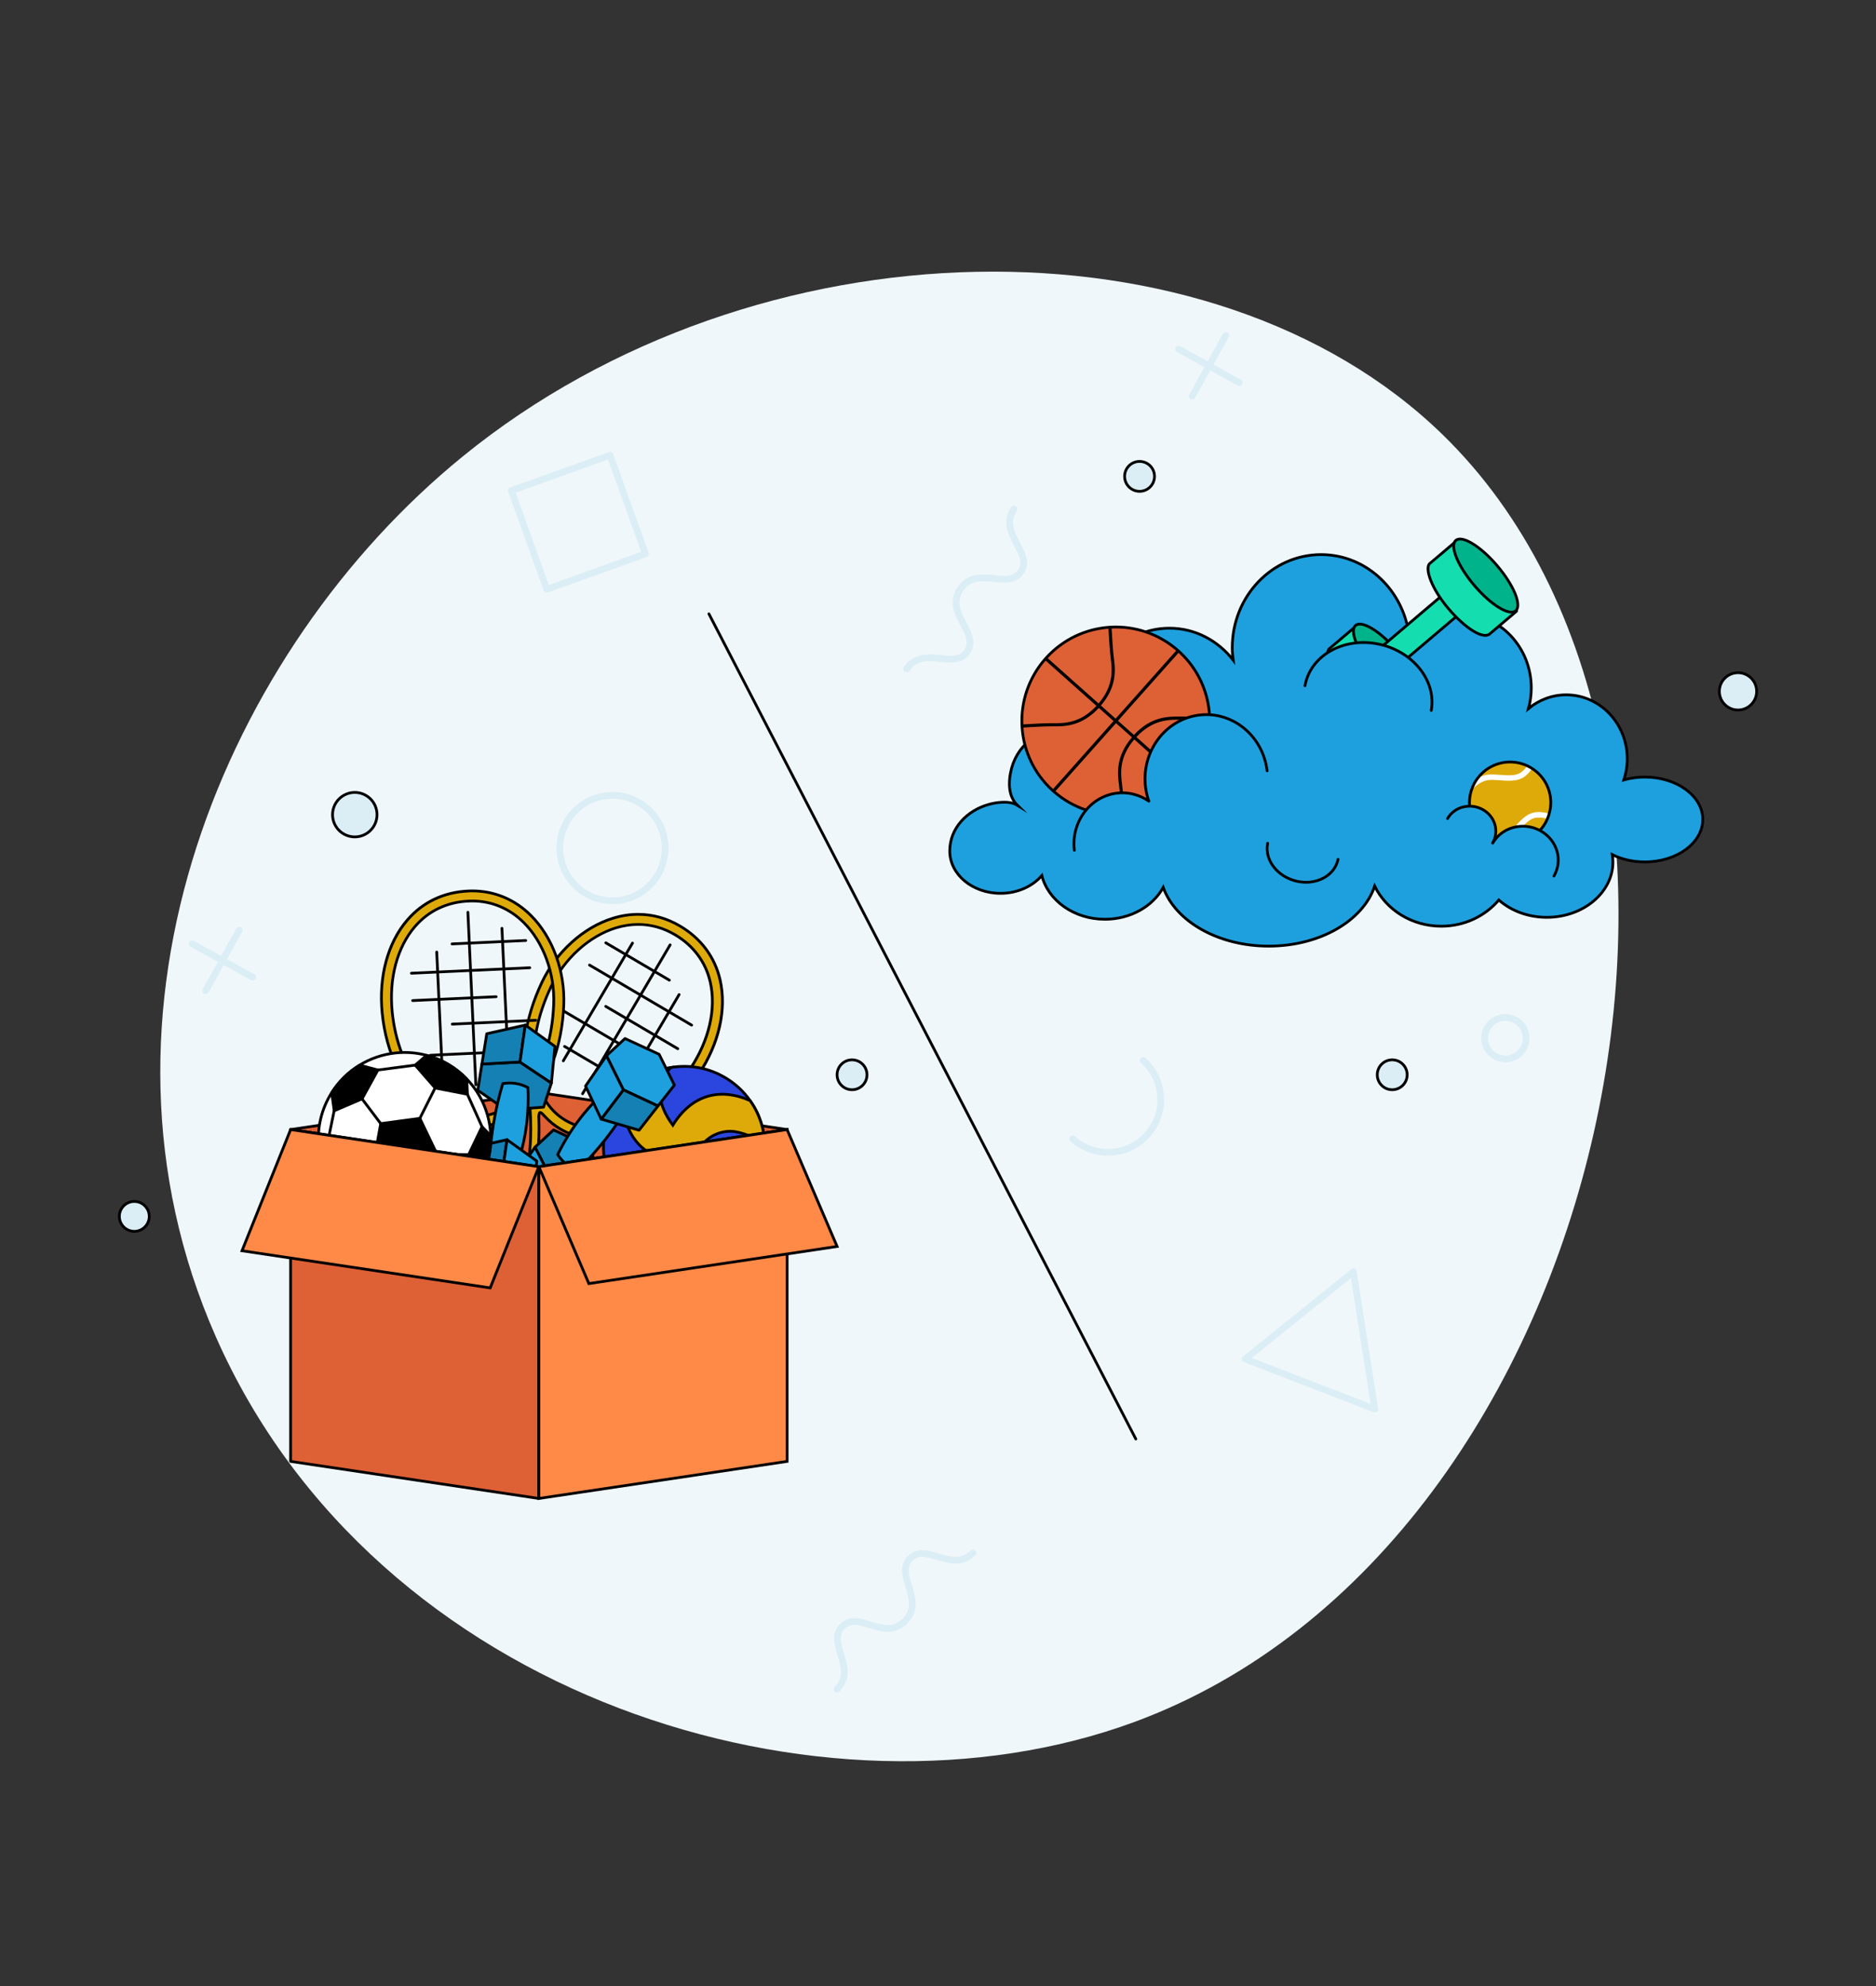 <?xml version="1.0" encoding="utf-8"?>
<!-- Generator: Adobe Illustrator 26.2.1, SVG Export Plug-In . SVG Version: 6.00 Build 0)  -->
<svg version="1.1" id="Layer_1" xmlns="http://www.w3.org/2000/svg" xmlns:xlink="http://www.w3.org/1999/xlink" x="0px" y="0px"
	 viewBox="0 0 340 360" style="enable-background:new 0 0 340 360;" xml:space="preserve">
<rect x="0" y="0" width="340" height="360" fill="#333333" stroke="none"/>
<style type="text/css">
	.st0{fill:#F0F7FA;}
	.st1{fill:none;stroke:#DBEEF6;stroke-width:1.232;stroke-linecap:round;stroke-linejoin:round;stroke-miterlimit:10;}
	.st2{fill:#FFFFFF;stroke:#000000;stroke-width:0.5;stroke-linecap:round;stroke-miterlimit:10;}
	.st3{fill:#DE6035;stroke:#000000;stroke-width:0.5;stroke-linecap:round;stroke-linejoin:round;stroke-miterlimit:10;}
	.st4{fill:#DEAA09;}
	.st5{fill:none;stroke:#000000;stroke-width:0.5;stroke-linecap:round;stroke-miterlimit:10;}
	.st6{fill:#2A46DE;stroke:#000000;stroke-width:0.5;stroke-miterlimit:10;}
	.st7{fill:#DEAA09;stroke:#000000;stroke-width:0.5;stroke-miterlimit:10;}
	.st8{fill:#1580B3;stroke:#000000;stroke-width:0.5;stroke-linecap:round;stroke-linejoin:round;stroke-miterlimit:10;}
	.st9{fill:#1EA0DE;stroke:#000000;stroke-width:0.5;stroke-linecap:round;stroke-linejoin:round;stroke-miterlimit:10;}
	.st10{fill:#FFFFFF;stroke:#000000;stroke-width:0.5;stroke-linecap:round;stroke-linejoin:round;stroke-miterlimit:10;}
	.st11{stroke:#000000;stroke-width:0.5;stroke-linecap:round;stroke-linejoin:round;stroke-miterlimit:10;}
	.st12{fill:none;stroke:#000000;stroke-width:0.5;stroke-linecap:round;stroke-linejoin:round;stroke-miterlimit:10;}
	.st13{fill:#FF8947;stroke:#000000;stroke-width:0.5;stroke-miterlimit:10;}
	
		.st14{display:none;fill:#FFFFFF;stroke:#000000;stroke-width:0.5;stroke-linecap:round;stroke-linejoin:round;stroke-miterlimit:10;}
	.st15{fill:#DBEEF6;stroke:#000000;stroke-width:0.5;stroke-linecap:round;stroke-linejoin:round;}
	.st16{fill:#1EA0DE;stroke:#000000;stroke-width:0.5;stroke-miterlimit:10;}
	.st17{fill:#14DEB0;stroke:#000000;stroke-width:0.5;stroke-linecap:round;stroke-linejoin:round;stroke-miterlimit:10;}
	.st18{fill:#00B38A;stroke:#000000;stroke-width:0.5;stroke-linecap:round;stroke-linejoin:round;stroke-miterlimit:10;}
	.st19{fill:#FFFFFF;}
	.st20{fill:none;stroke:#000000;stroke-width:0.5;stroke-miterlimit:10;}
	.st21{display:none;fill:#1EA0DE;}
	.st22{fill:#1EA0DE;}
</style>
<g>
	<path class="st0" d="M39.11,242.29C13.09,183.28,40.93,117.7,83.85,82.75c53.25-43.37,135.8-44.57,177.54-4.03
		c60.47,58.74,31.31,201.26-55.76,233.4C149.43,332.86,68.08,307.99,39.11,242.29z"/>
	<g>
		<path class="st1" d="M276.5,189c0.44-2.03-0.84-4.04-2.87-4.48c-2.03-0.45-4.03,0.84-4.48,2.86c-0.44,2.03,0.84,4.04,2.87,4.48
			C274.04,192.31,276.05,191.02,276.5,189z"/>
		<g>
			<line class="st1" x1="224.59" y1="69.36" x2="213.61" y2="63.28"/>
			<line class="st1" x1="222.14" y1="60.83" x2="216.06" y2="71.81"/>
		</g>
		<g>
			<line class="st1" x1="45.8" y1="177.14" x2="34.82" y2="171.07"/>
			<line class="st1" x1="43.35" y1="168.61" x2="37.27" y2="179.59"/>
		</g>
		<polygon class="st1" points="247.22,242.98 249.16,255.42 237.42,250.88 225.67,246.34 235.48,238.44 245.28,230.54 		"/>
		<path class="st1" d="M114.23,162.72c4.96-1.79,7.54-7.26,5.76-12.22s-7.26-7.54-12.22-5.76c-4.96,1.79-7.54,7.26-5.75,12.22
			S109.27,164.5,114.23,162.72z"/>
		<path class="st1" d="M194.43,206.43c3.92,3.53,9.96,3.2,13.49-0.72c3.53-3.92,3.2-9.96-0.72-13.49"/>
		<rect x="95.37" y="85.12" transform="matrix(0.941 -0.338 0.338 0.941 -25.834 41.075)" class="st1" width="19" height="19"/>
		<path class="st1" d="M151.7,306.19c3.74-3.75-1.98-8.44,0.95-11.37c2.93-2.94,7.63,2.76,11.37-0.98
			c3.74-3.75-1.98-8.43,0.95-11.37c2.93-2.93,7.63,2.76,11.37-0.98"/>
		<path class="st1" d="M183.77,92.28c-2.95,4.39,3.56,7.9,1.25,11.34c-2.31,3.44-8.02-1.25-10.97,3.15
			c-2.95,4.39,3.56,7.9,1.25,11.34c-2.31,3.44-8.02-1.25-10.97,3.15"/>
	</g>
</g>
<line class="st2" x1="128.48" y1="111.27" x2="205.85" y2="260.84"/>
<g>
	<g>
		<g>
			<polygon class="st3" points="142.65,204.75 97.66,211.48 52.67,204.75 97.66,198.03 			"/>
			<g>
				<g>
					<g>
						<path d="M87.35,233.04c-0.15,0-0.3-0.03-0.44-0.08c-0.89-0.34-1.73-0.84-2.59-1.55c-0.41-0.34-0.57-0.91-0.38-1.39
							c0.23-0.59,0.67-1.09,1.29-1.47c0.35-0.21,0.61-0.47,0.79-0.77L94.87,213c0.05-0.08,0.13-0.12,0.21-0.12
							c0.04,0,0.09,0.01,0.13,0.03l2.56,1.51c0.12,0.07,0.16,0.22,0.09,0.34l-8.6,14.94c-0.17,0.3-0.28,0.65-0.31,1.05
							c-0.07,0.74-0.28,1.35-0.64,1.82C88.09,232.86,87.73,233.04,87.35,233.04z"/>
						<path d="M95.08,213.13l2.56,1.51l-8.6,14.94c-0.2,0.35-0.31,0.75-0.34,1.15c-0.06,0.66-0.24,1.24-0.59,1.69
							c-0.18,0.24-0.46,0.37-0.76,0.37c-0.12,0-0.24-0.02-0.35-0.06c-0.95-0.36-1.77-0.89-2.52-1.51c-0.33-0.26-0.46-0.72-0.3-1.11
							c0.22-0.56,0.62-1,1.19-1.35c0.35-0.22,0.66-0.5,0.87-0.85L95.08,213.13 M95.08,212.63c-0.17,0-0.34,0.09-0.43,0.24
							l-8.84,14.78c-0.16,0.26-0.4,0.49-0.71,0.68c-0.67,0.42-1.14,0.95-1.39,1.6c-0.23,0.58-0.05,1.27,0.45,1.68
							c0.87,0.72,1.74,1.24,2.65,1.59c0.17,0.06,0.35,0.1,0.53,0.1c0.46,0,0.89-0.21,1.16-0.57c0.38-0.51,0.61-1.16,0.68-1.95
							c0.03-0.36,0.13-0.68,0.28-0.95l8.6-14.93c0.14-0.24,0.06-0.54-0.18-0.68l-2.56-1.51C95.25,212.65,95.17,212.63,95.08,212.63
							L95.08,212.63z"/>
					</g>
					<g>
						<path class="st4" d="M97.61,214.94c-0.04,0-0.09-0.01-0.13-0.03l-2.56-1.51c-0.12-0.07-0.16-0.22-0.09-0.34
							c2.11-3.58,1.23-13.27,0.91-16.15c-1.6-5.28-0.69-12.19,2.5-18.9c2.62-5.51,7.54-9.94,12.84-11.57
							c1.52-0.47,3.07-0.7,4.58-0.7c2.65,0,5.19,0.71,7.57,2.1c3.8,2.24,6.32,5.61,7.27,9.75c1.23,5.33-0.18,11.56-3.85,17.09
							c-4,6.02-9.55,10.16-15.23,11.37c-2.61,1.13-11.46,5.15-13.59,8.77c-0.03,0.06-0.09,0.1-0.15,0.12
							C97.65,214.94,97.63,214.94,97.61,214.94z M97.9,201.66c-0.1,0-0.22,0.22-0.25,0.71c0.16,4.2-0.11,7.48-0.8,9.73
							c-0.06,0.31-0.03,0.59,0.08,0.73c0.05,0.06,0.1,0.08,0.18,0.08c0.15,0,0.34-0.1,0.54-0.27c0.06-0.07,0.15-0.16,0.23-0.24
							c0.01-0.01,0.02-0.02,0.02-0.02c1.7-1.7,4.46-3.54,8.21-5.46c0.25-0.18,0.34-0.34,0.33-0.41c-0.01-0.06-0.11-0.16-0.35-0.25
							c-1.58-0.23-3.11-0.77-4.5-1.59c-1.07-0.63-2.04-1.42-2.88-2.35c-0.02-0.01-0.05-0.03-0.07-0.06
							C98.28,201.82,98.02,201.66,97.9,201.66z M115.65,167.57c-1.33,0-2.69,0.21-4.04,0.62c-4.82,1.48-9.32,5.54-11.73,10.61
							c-4.98,10.46-3.91,20.45,2.61,24.29c1.7,1,3.61,1.51,5.69,1.51c5.97,0,12.46-4.18,16.94-10.91c3.4-5.12,4.71-10.83,3.59-15.67
							c-0.84-3.64-3.06-6.61-6.42-8.59C120.22,168.19,117.98,167.57,115.65,167.57z"/>
						<path d="M115.66,165.99c2.58,0,5.1,0.69,7.44,2.07c3.74,2.2,6.22,5.52,7.15,9.6c1.21,5.26-0.18,11.42-3.82,16.9
							c-4.08,6.14-9.66,10.11-15.08,11.26c-2.68,1.15-11.59,5.2-13.75,8.88l-2.56-1.51c2.14-3.63,1.28-13.23,0.94-16.3
							c-1.56-5.16-0.8-11.88,2.48-18.76c2.59-5.45,7.46-9.83,12.69-11.44C112.66,166.22,114.17,165.99,115.66,165.99 M108.19,204.84
							c5.89,0,12.51-4.05,17.15-11.02c3.44-5.17,4.76-10.96,3.63-15.86c-0.85-3.71-3.11-6.74-6.53-8.75
							c-2.13-1.25-4.42-1.88-6.78-1.88c-1.36,0-2.73,0.21-4.11,0.63c-4.89,1.5-9.44,5.61-11.88,10.74
							c-5.04,10.59-3.92,20.71,2.71,24.61C104.15,204.34,106.13,204.84,108.19,204.84 M97.11,213.15c0.2,0,0.45-0.11,0.71-0.34
							c0.08-0.08,0.16-0.17,0.24-0.25c0.01-0.01,0.02-0.02,0.02-0.03l0,0c2.01-2.01,5.29-3.95,8.14-5.41
							c0.65-0.48,0.6-0.87-0.06-1.11c-1.57-0.23-3.07-0.75-4.46-1.57c-1.1-0.65-2.07-1.45-2.89-2.38l0.01,0.03
							c-0.36-0.45-0.68-0.69-0.92-0.69c-0.28,0-0.46,0.31-0.5,0.94c0.12,3.25,0.02,7.03-0.79,9.67
							C96.47,212.74,96.71,213.15,97.11,213.15 M115.66,165.49c-1.54,0-3.11,0.24-4.66,0.72c-5.36,1.64-10.34,6.13-12.99,11.7
							c-3.21,6.75-4.13,13.7-2.52,19.08c0.32,2.92,1.18,12.45-0.88,15.95c-0.07,0.11-0.09,0.25-0.05,0.38s0.12,0.24,0.23,0.31
							l2.56,1.51c0.08,0.05,0.17,0.07,0.25,0.07c0.04,0,0.08-0.01,0.13-0.02c0.13-0.03,0.24-0.12,0.31-0.23
							c2.08-3.53,10.78-7.49,13.48-8.66c5.73-1.23,11.31-5.41,15.34-11.46c3.71-5.59,5.13-11.89,3.89-17.29
							c-0.97-4.21-3.53-7.64-7.39-9.91C120.94,166.21,118.35,165.49,115.66,165.49L115.66,165.49z M108.19,204.34
							c-2.03,0-3.9-0.49-5.56-1.47c-6.4-3.77-7.44-13.62-2.52-23.97c2.38-5,6.82-9.02,11.58-10.48c1.32-0.4,2.66-0.61,3.97-0.61
							c2.28,0,4.48,0.61,6.52,1.82c3.3,1.94,5.48,4.86,6.3,8.43c1.1,4.78-0.2,10.42-3.56,15.48
							C120.49,200.2,114.08,204.34,108.19,204.34L108.19,204.34z M97.9,202.36c0.02-0.21,0.05-0.34,0.07-0.41
							c0.08,0.05,0.24,0.18,0.46,0.46c0.03,0.04,0.06,0.07,0.1,0.09c0.85,0.94,1.83,1.74,2.92,2.37c1.41,0.83,2.95,1.37,4.59,1.62
							c0.04,0.02,0.07,0.03,0.1,0.04c-0.03,0.04-0.09,0.09-0.18,0.16c-3.73,1.92-6.49,3.75-8.2,5.46c-0.02,0.02-0.04,0.04-0.06,0.06
							c-0.08,0.08-0.16,0.17-0.25,0.25c-0.15,0.14-0.29,0.18-0.34,0.18l-0.01,0c0-0.01-0.07-0.17-0.01-0.51
							C97.79,209.87,98.06,206.58,97.9,202.36L97.9,202.36z M98.08,213.04L98.08,213.04L98.08,213.04L98.08,213.04z"/>
					</g>
				</g>
				<g>
					<line class="st5" x1="114.63" y1="170.95" x2="102.09" y2="192.29"/>
					<line class="st5" x1="121.45" y1="171.27" x2="105.58" y2="198.26"/>
					<line class="st5" x1="123.08" y1="180.28" x2="112.19" y2="198.79"/>
					<line class="st5" x1="125.35" y1="185.82" x2="106.84" y2="174.93"/>
					<line class="st5" x1="122.84" y1="190.1" x2="109.78" y2="182.42"/>
					<line class="st5" x1="115.37" y1="197.36" x2="102.32" y2="189.68"/>
					<line class="st5" x1="114.49" y1="190.52" x2="101.43" y2="182.84"/>
					<line class="st5" x1="121.31" y1="177.67" x2="109.79" y2="170.9"/>
				</g>
			</g>
			<g>
				<g>
					<g>
						<path d="M87.55,236.1c-0.32,0-0.65-0.02-0.98-0.06c-0.54-0.07-0.97-0.48-1.06-1c-0.09-0.58,0-1.22,0.29-1.91
							c0.15-0.37,0.22-0.73,0.21-1.08l-0.65-17.47l3.47-0.16l0.94,17.44c0.02,0.34,0.14,0.7,0.34,1.05
							c0.37,0.63,0.52,1.27,0.45,1.91c-0.05,0.51-0.46,0.95-0.98,1.05C88.85,236.03,88.19,236.1,87.55,236.1z"/>
						<path d="M88.59,214.69l0.92,17.19c0.03,0.41,0.17,0.8,0.38,1.16c0.34,0.58,0.49,1.16,0.42,1.75
							c-0.04,0.42-0.37,0.75-0.78,0.84c-0.65,0.13-1.31,0.22-1.98,0.22c-0.31,0-0.63-0.02-0.95-0.06c-0.42-0.05-0.77-0.37-0.84-0.79
							c-0.09-0.56,0.01-1.16,0.27-1.77c0.16-0.37,0.25-0.77,0.23-1.18l-0.64-17.22L88.59,214.69 M89.06,214.17l-0.5,0.02l-2.97,0.14
							l-0.49,0.02l0.02,0.5l0.64,17.22c0.01,0.31-0.06,0.63-0.19,0.97c-0.3,0.73-0.4,1.42-0.3,2.04c0.1,0.63,0.62,1.12,1.27,1.2
							c0.33,0.04,0.67,0.06,1.02,0.06c0.66,0,1.34-0.07,2.08-0.23c0.63-0.13,1.11-0.65,1.18-1.27c0.08-0.68-0.09-1.38-0.49-2.06
							c-0.19-0.32-0.29-0.63-0.31-0.94l-0.92-17.19L89.06,214.17L89.06,214.17z"/>
					</g>
					<g>
						<path class="st4" d="M85.62,215.15c-0.13,0-0.24-0.1-0.25-0.24c-0.19-4.19-6.15-11.87-7.97-14.13
							c-4.43-3.68-7.41-9.93-8.13-17.12c-0.67-6.61,0.99-12.77,4.57-16.91c2.78-3.22,6.58-5.03,10.98-5.24
							c0.25-0.01,0.5-0.02,0.75-0.02c4.04,0,7.72,1.54,10.65,4.45c3.93,3.91,6.21,10.12,5.96,16.22
							c-0.31,7.43-2.72,13.96-6.63,17.92c-1.6,2.36-6.9,10.51-6.7,14.67c0,0.07-0.02,0.13-0.06,0.18c-0.04,0.05-0.11,0.08-0.17,0.08
							C88.6,215.01,85.62,215.15,85.62,215.15z M86.56,213.08c0.11,0.3,0.29,0.5,0.45,0.5c0.14,0,0.36-0.17,0.5-0.65
							c0.43-2.28,1.72-5.31,3.83-8.98c0.17-0.38,0.18-0.62,0.13-0.69c-0.03-0.05-0.13-0.05-0.18-0.05c-0.13,0-0.37,0.04-0.77,0.21
							c-0.03,0.01-0.06,0.02-0.09,0.02c-1.18,0.43-2.4,0.68-3.65,0.73c-0.19,0.01-0.39,0.01-0.58,0.01c-1.42,0-2.83-0.24-4.19-0.72
							c0,0-0.09,0-0.13,0c-0.13,0-0.22,0.03-0.25,0.07c-0.04,0.06-0.03,0.24,0.12,0.54c2.39,3.4,3.97,6.3,4.68,8.59
							c0.01,0.01,0.01,0.03,0.01,0.04l-0.2,0.05l0.2-0.04C86.5,212.85,86.53,212.96,86.56,213.08z M85.57,163.32
							c-0.22,0-0.44,0-0.66,0.02c-3.89,0.18-7.24,1.77-9.68,4.6c-3.25,3.76-4.75,9.43-4.13,15.54c1.09,10.77,7.59,18.89,15.13,18.89
							c0.17,0,0.33,0,0.5-0.01c7.56-0.35,13.17-8.68,13.64-20.26c0.23-5.6-1.85-11.29-5.42-14.85
							C92.36,164.67,89.12,163.32,85.57,163.32z"/>
						<path d="M85.57,161.74c3.98,0,7.59,1.5,10.47,4.38c3.88,3.86,6.14,10.01,5.89,16.04c-0.31,7.61-2.77,13.91-6.56,17.75
							c-1.73,2.56-6.97,10.64-6.78,14.86l-2.97,0.14c-0.2-4.27-6.19-12-8.02-14.27c-4.26-3.54-7.34-9.66-8.08-16.99
							c-0.66-6.54,0.98-12.64,4.51-16.73c2.73-3.17,6.47-4.95,10.8-5.15C85.08,161.74,85.33,161.74,85.57,161.74 M86.21,202.61
							c0.17,0,0.34,0,0.51-0.01c7.69-0.36,13.4-8.79,13.88-20.5c0.23-5.67-1.87-11.44-5.5-15.04c-2.63-2.62-5.92-3.99-9.54-3.99
							c-0.22,0-0.45,0.01-0.67,0.02c-3.96,0.18-7.37,1.81-9.86,4.69c-3.29,3.81-4.82,9.55-4.19,15.73
							C71.95,194.51,78.52,202.61,86.21,202.61 M90.43,203.19l0.03-0.02c-1.17,0.44-2.39,0.7-3.67,0.76
							c-0.19,0.01-0.38,0.01-0.57,0.01c-1.41,0-2.79-0.24-4.11-0.71c-0.08-0.01-0.15-0.02-0.21-0.02c-0.52,0-0.67,0.33-0.35,0.97
							c1.84,2.62,3.84,5.87,4.68,8.59l0,0c0,0.01,0.01,0.02,0.01,0.03c0.03,0.11,0.07,0.22,0.1,0.34c0.17,0.46,0.43,0.69,0.69,0.69
							c0.29,0,0.57-0.27,0.74-0.83c0.51-2.72,2.19-6.11,3.81-8.92c0.33-0.74,0.21-1.12-0.27-1.12
							C91.08,202.96,90.79,203.03,90.43,203.19 M85.57,161.24c-0.25,0-0.51,0.01-0.76,0.02c-4.48,0.21-8.34,2.05-11.16,5.32
							c-3.62,4.19-5.3,10.43-4.63,17.1c0.73,7.23,3.73,13.54,8.22,17.3c1.84,2.29,7.69,9.85,7.88,13.94
							c0.01,0.13,0.06,0.26,0.16,0.35c0.09,0.08,0.21,0.13,0.34,0.13c0.01,0,0.02,0,0.02,0l2.97-0.14c0.13-0.01,0.26-0.06,0.35-0.16
							c0.09-0.1,0.14-0.23,0.13-0.36c-0.19-4.06,5.02-12.09,6.66-14.52c3.93-4.01,6.37-10.58,6.67-18.05
							c0.25-6.17-2.06-12.46-6.03-16.41C93.42,162.8,89.68,161.24,85.57,161.24L85.57,161.24z M86.21,202.11
							c-7.4,0-13.8-8.02-14.88-18.66c-0.61-6.04,0.87-11.64,4.07-15.35c2.4-2.78,5.68-4.34,9.51-4.52c0.22-0.01,0.44-0.02,0.65-0.02
							c3.48,0,6.66,1.33,9.19,3.84c3.53,3.51,5.58,9.13,5.35,14.67c-0.47,11.45-5.99,19.68-13.41,20.02
							C86.54,202.11,86.37,202.11,86.21,202.11L86.21,202.11z M90.5,203.68c0.04-0.01,0.09-0.02,0.13-0.04
							c0.32-0.14,0.52-0.18,0.62-0.19c-0.01,0.08-0.04,0.2-0.13,0.39c-2.11,3.66-3.41,6.7-3.85,9.03c-0.11,0.33-0.24,0.44-0.27,0.45
							c0-0.01-0.11-0.09-0.21-0.36c-0.02-0.07-0.05-0.19-0.09-0.31c0-0.01-0.01-0.02-0.01-0.03l0,0c-0.71-2.31-2.3-5.24-4.72-8.69
							c-0.05-0.1-0.07-0.17-0.08-0.22c0,0,0,0,0,0c0.03,0,0.07,0,0.1,0.01c1.38,0.48,2.8,0.72,4.22,0.72c0.2,0,0.39,0,0.59-0.01
							C88.07,204.36,89.31,204.12,90.5,203.68L90.5,203.68z"/>
					</g>
				</g>
				<g>
					<line class="st5" x1="90.97" y1="168.27" x2="92.12" y2="192.99"/>
					<line class="st5" x1="84.8" y1="165.37" x2="86.24" y2="196.64"/>
					<line class="st5" x1="79.15" y1="172.58" x2="80.15" y2="194.03"/>
					<line class="st5" x1="74.56" y1="176.41" x2="96.01" y2="175.42"/>
					<line class="st5" x1="74.79" y1="181.37" x2="89.92" y2="180.67"/>
					<line class="st5" x1="78" y1="191.28" x2="93.13" y2="190.58"/>
					<line class="st5" x1="81.97" y1="185.64" x2="97.1" y2="184.94"/>
					<line class="st5" x1="81.93" y1="171.1" x2="95.28" y2="170.48"/>
				</g>
			</g>
			<g>
				<path class="st6" d="M111.57,200.24c-2.5,4.03-2.8,8.8-1.24,12.9c1.09,2.89,3.09,5.44,5.9,7.19l0.05,0.03
					c3.17,1.96,6.79,2.58,10.2,1.98c2.71-0.46,5.28-1.69,7.36-3.61c0.98-0.88,1.84-1.91,2.57-3.09c1.55-2.5,2.26-5.28,2.2-8.03
					c-0.06-2.9-0.98-5.74-2.68-8.13c-1.09-1.55-2.51-2.91-4.23-3.98c-3.15-1.96-6.77-2.58-10.17-1.99
					c-3.01,0.51-5.85,1.96-8.05,4.25c-0.46,0.48-0.9,1-1.29,1.55C111.97,199.63,111.76,199.93,111.57,200.24z"/>
				<path class="st7" d="M119.19,209.52c-2.16,2.75-6.5,4.48-8.86,3.63c1.09,2.89,3.09,5.44,5.9,7.19c3.83-0.32,6.8-4.15,8.85-7.46
					c2.29,1.42,2.45,5.36,2.31,6.85c-0.22,0.93-0.53,1.8-0.9,2.62c2.71-0.46,5.28-1.69,7.36-3.61c0.48-4.67-2.58-8.68-6.58-11.17
					c1.15-1.74,3.76-2.82,6-2.43c2.07,0.36,3.85,1.24,5.35,2.49c-0.06-2.9-0.98-5.74-2.68-8.13c-5.53-2.44-10.6-1.02-14,4.46
					c-2.93-3.98-3.12-7.54-0.41-10.42c-3.01,0.51-5.85,1.96-8.05,4.25C111.82,201.07,114.19,208.24,119.19,209.52z"/>
			</g>
			<g>
				<g>
					<polygon class="st8" points="106.3,217.06 109.26,213.26 106.51,207.69 100.31,204.82 96.96,207.95 100.08,214.04 					"/>
					<path class="st9" d="M101.07,209.29c2.37-4.81,5.54-8.92,9.57-12.25l3.63,2.83c-2.73,4.63-5.93,8.7-9.57,12.25
						C103.17,211.58,101.95,210.65,101.07,209.29z"/>
					<g>
						<polygon class="st9" points="119.25,200.48 122.22,196.69 119.46,191.11 113.27,188.25 109.91,191.37 112.97,197.55 						"/>
						<polygon class="st8" points="112.97,197.55 119.25,200.48 115.82,204.87 108.96,202.86 						"/>
						<polygon class="st9" points="109.91,191.37 106.12,196.86 108.96,202.86 112.97,197.55 						"/>
					</g>
					<polygon class="st8" points="100.08,214.04 106.3,217.06 102.87,221.44 96,219.44 					"/>
					<polygon class="st9" points="96.96,207.95 93.17,213.44 96,219.44 100.08,214.04 					"/>
				</g>
			</g>
			<g>
				<g>
					<polygon class="st8" points="87.34,192.88 86.59,197.63 91.7,201.18 98.51,200.69 99.93,196.32 94.24,192.51 					"/>
					<path class="st9" d="M95.67,197.14c0.26,5.36-0.53,10.48-2.44,15.35l-4.55-0.72c0.15-5.38,0.98-10.48,2.44-15.35
						C92.73,196.16,94.25,196.38,95.67,197.14z"/>
					<g>
						<polygon class="st9" points="84.04,213.65 83.28,218.41 88.39,221.95 95.2,221.46 96.62,217.1 90.95,213.18 						"/>
						<polygon class="st8" points="90.95,213.18 84.04,213.65 84.91,208.15 91.89,206.59 						"/>
						<polygon class="st9" points="96.62,217.1 97.28,210.46 91.89,206.59 90.95,213.18 						"/>
					</g>
					<polygon class="st8" points="94.24,192.51 87.34,192.88 88.22,187.38 95.2,185.81 					"/>
					<polygon class="st9" points="99.93,196.32 100.58,189.68 95.2,185.81 94.24,192.51 					"/>
				</g>
			</g>
			<g>
				<g>
					<path class="st10" d="M57.78,208c-0.37-3.62,0.53-7.08,2.33-9.93c1.28-2.02,3.01-3.74,5.07-5c1.93-1.18,4.15-1.96,6.54-2.21
						c1.93-0.2,3.8-0.04,5.57,0.43l0.01,0c2.8,0.73,5.31,2.23,7.28,4.28c2.34,2.43,3.91,5.63,4.28,9.24
						c0.04,0.35,0.06,0.7,0.07,1.05c0.11,3.16-0.72,6.15-2.28,8.68c-1.65,2.7-4.09,4.88-7.06,6.18c-1.45,0.64-3.02,1.06-4.68,1.23
						c-1.39,0.14-2.76,0.1-4.08-0.12c-3.25-0.52-6.2-2.05-8.47-4.3c-2.27-2.23-3.87-5.16-4.44-8.49
						C57.87,208.71,57.82,208.36,57.78,208z"/>
					<polygon class="st11" points="74.01,214.1 79.18,209.17 76.09,202.72 69,203.67 67.72,210.71 					"/>
					<path class="st11" d="M75.25,193.07l2.05-1.77l0.01,0c2.8,0.73,5.31,2.23,7.28,4.28l0.13,2.77l-5.85-1.13L75.25,193.07z"/>
					<path class="st11" d="M60.12,198.07c1.28-2.02,3.01-3.74,5.07-5l3.3,0.89l-2.87,5.22l-5.05,2.17L60.12,198.07z"/>
					<path class="st11" d="M57.93,209.05l1.23-0.89l3.98,4.62l1.22,5.06l-1.99-0.3C60.1,215.31,58.49,212.38,57.93,209.05z"/>
					<path class="st11" d="M70.34,220.73l4.35-1.78l5.61,0.55l-0.69,1.21c-1.45,0.64-3.02,1.06-4.68,1.23
						c-1.39,0.14-2.76,0.1-4.08-0.12L70.34,220.73z"/>
					<path class="st11" d="M85.37,214.94l-0.44-5.63l2.43-5.08l1.57,1.63c0.11,3.16-0.72,6.15-2.28,8.68L85.37,214.94z"/>
				</g>
				<g>
					<line class="st12" x1="74.69" y1="218.95" x2="74.01" y2="214.1"/>
					<line class="st12" x1="84.93" y1="209.31" x2="79.18" y2="209.17"/>
					<line class="st12" x1="78.86" y1="197.21" x2="76.09" y2="202.72"/>
					<line class="st12" x1="69" y1="203.67" x2="65.61" y2="199.18"/>
					<line class="st12" x1="67.72" y1="210.71" x2="63.13" y2="212.78"/>
					<line class="st12" x1="70.34" y1="220.73" x2="64.35" y2="217.84"/>
					<line class="st12" x1="59.16" y1="208.16" x2="60.56" y2="201.35"/>
					<line class="st12" x1="75.25" y1="193.07" x2="68.48" y2="193.96"/>
					<line class="st12" x1="87.36" y1="204.23" x2="84.71" y2="198.35"/>
					<line class="st12" x1="85.37" y1="214.94" x2="80.29" y2="219.51"/>
				</g>
			</g>
			<polygon class="st3" points="52.67,204.75 52.67,264.9 97.66,271.62 97.66,211.48 			"/>
			<polygon class="st13" points="142.65,204.75 142.65,264.9 97.66,271.62 97.66,211.48 			"/>
		</g>
		<polygon class="st13" points="52.67,204.75 43.86,226.72 88.84,233.45 97.66,211.48 		"/>
		<polygon class="st13" points="142.65,204.75 151.71,225.94 106.72,232.67 97.66,211.48 		"/>
		<line class="st14" x1="97.66" y1="211.48" x2="97.66" y2="198.03"/>
	</g>
	<g>
		<circle class="st15" cx="64.3" cy="147.67" r="4.03"/>
		<circle class="st15" cx="154.42" cy="194.82" r="2.71"/>
		<circle class="st15" cx="24.34" cy="220.49" r="2.71"/>
	</g>
</g>
<g>
	<g>
		<path class="st16" d="M298.09,140.85c-1.34,0-2.61,0.19-3.79,0.52c0.39-1.19,0.62-2.46,0.62-3.8c0-6.42-4.96-11.62-11.07-11.62
			c-2.58,0-4.96,0.94-6.84,2.5c0.33-1.19,0.51-2.44,0.51-3.74c0-7.42-5.73-13.44-12.8-13.44c-3.67,0-6.98,1.63-9.31,4.23
			c-0.91-8.42-7.72-14.97-15.98-14.97c-8.89,0-16.1,7.56-16.1,16.89c0,0.76,0.06,1.5,0.16,2.23c-2.73-3.52-6.88-5.78-11.55-5.78
			c-8.21,0-14.87,6.99-14.87,15.61c0,1.43,0.2,2.81,0.54,4.12c-1.37-0.9-2.99-1.43-4.73-1.43c-4.9,0-8.84,3.04-9.76,8.04
			c-0.28,1.54-0.45,4.08,1.27,5.76c-1.53-0.95-4.06-0.49-5.34-0.11c-3.69,1.07-6.92,4.16-6.92,8.4c0,4.24,4.12,7.67,9.2,7.67
			c3.09,0,5.82-1.28,7.49-3.22c1.15,4.53,5.83,7.92,11.43,7.92c4.67,0,8.69-2.36,10.57-5.77c2.19,6.11,9.91,10.64,19.12,10.64
			c9.33,0,17.13-4.64,19.2-10.88c2.1,4.29,6.71,7.27,12.07,7.27c4.23,0,7.99-1.86,10.43-4.75c2.19,1.93,5.27,3.14,8.69,3.14
			c6.62,0,11.99-4.5,11.99-10.04c0-0.45-0.05-0.89-0.12-1.33c1.68,0.84,3.71,1.33,5.9,1.33c5.8,0,10.5-3.45,10.5-7.7
			C308.6,144.29,303.89,140.85,298.09,140.85z"/>
		<g>
			<path class="st3" d="M190.9,143.4c-0.07-0.06-0.15-0.13-0.21-0.19c-3.32-3.05-5.16-7.13-5.45-11.32
				c-0.02-0.19-0.03-0.38-0.03-0.57c-0.16-4.15,1.2-8.36,4.11-11.74c0.06-0.07,0.12-0.14,0.19-0.22c0.06-0.07,0.13-0.15,0.19-0.21
				c3.02-3.28,7.04-5.11,11.18-5.44c0.19-0.02,0.37-0.03,0.57-0.04c4.18-0.19,8.45,1.16,11.87,4.1c0.07,0.06,0.14,0.12,0.22,0.19
				c0.07,0.06,0.15,0.13,0.21,0.19c3.37,3.1,5.21,7.26,5.46,11.52c0.02,0.19,0.02,0.38,0.03,0.57c0.1,4.08-1.25,8.21-4.12,11.53
				c-0.06,0.07-0.12,0.14-0.19,0.22c-0.06,0.07-0.13,0.15-0.19,0.21c-2.97,3.23-6.91,5.06-10.98,5.42
				c-0.19,0.02-0.38,0.03-0.57,0.05c-4.26,0.25-8.6-1.1-12.08-4.09C191.04,143.52,190.97,143.46,190.9,143.4z"/>
			<path d="M201.82,130.7l-2.67-2.38c-3.15,3.39-6.27,3.36-8.35,3.34c-1.15-0.01-3.42,0.09-5.56,0.23
				c-0.02-0.19-0.03-0.38-0.03-0.57c2.14-0.14,4.4-0.24,5.57-0.23c2,0.03,4.97,0.06,7.94-3.14l-9.4-8.37
				c0.06-0.07,0.12-0.14,0.19-0.22c0.06-0.07,0.13-0.15,0.19-0.21l9.4,8.37c2.83-3.32,2.45-6.26,2.2-8.23
				c-0.15-1.17-0.31-3.44-0.42-5.58c0.19-0.02,0.37-0.03,0.57-0.04c0.11,2.14,0.26,4.4,0.41,5.52c0.27,2.09,0.66,5.19-2.34,8.7
				l2.67,2.38l11.13-12.5c0.07,0.06,0.14,0.12,0.22,0.19c0.07,0.06,0.15,0.13,0.21,0.19l-11.13,12.5l2.89,2.57
				c3.14-3.39,6.27-3.35,8.35-3.33c1.12,0.02,3.28-0.08,5.36-0.21c0.02,0.19,0.02,0.38,0.03,0.57c-2.07,0.13-4.23,0.23-5.36,0.21
				c-2-0.02-4.97-0.05-7.94,3.14l9.18,8.18c-0.06,0.07-0.12,0.14-0.19,0.22c-0.06,0.07-0.13,0.15-0.19,0.21l-9.18-8.18
				c-2.83,3.32-2.46,6.27-2.2,8.23c0.14,1.14,0.3,3.29,0.41,5.37c-0.19,0.02-0.38,0.03-0.57,0.05c-0.11-2.07-0.26-4.22-0.4-5.32
				c-0.27-2.09-0.66-5.19,2.34-8.71l-2.89-2.57l-11.13,12.5c-0.07-0.06-0.14-0.12-0.22-0.19c-0.07-0.06-0.15-0.13-0.21-0.19
				L201.82,130.7z"/>
		</g>
		<g>
			<path class="st17" d="M251.8,130.34l4.86-4.12c0,0-1.58-4.82-3.96-7.63c-2.38-2.81-6.88-5.15-6.88-5.15l-3.04,2.58l0,0
				c-0.02,0.01-1.81,1.53-1.83,1.54c-1.01,0.86,0.34,4.63,3.34,8.16C247.29,129.25,250.58,131.38,251.8,130.34z"/>
			<g>
				
					<ellipse transform="matrix(0.762 -0.647 0.647 0.762 -17.871 190.983)" class="st18" cx="251.23" cy="119.84" rx="2.74" ry="8.38"/>
			</g>
			<g>
				<path class="st17" d="M249.82,117.73l11.43-9.7c0.34-0.29,0.85-0.25,1.14,0.09l1.91,2.26c0.29,0.34,0.25,0.85-0.09,1.14
					l-11.43,9.7c-0.34,0.29-0.85,0.25-1.14-0.09l-1.91-2.26C249.43,118.53,249.48,118.02,249.82,117.73z"/>
			</g>
			<path class="st17" d="M269.99,114.91l4.86-4.12c0,0-1.58-4.82-3.96-7.63c-2.38-2.81-6.88-5.15-6.88-5.15l-3.04,2.58l0,0
				c-0.02,0.01-1.81,1.53-1.83,1.54c-1.01,0.86,0.34,4.63,3.34,8.16C265.47,113.82,268.77,115.95,269.99,114.91z"/>
			<g>
				<g>
					
						<ellipse transform="matrix(0.762 -0.647 0.647 0.762 -3.571 199.085)" class="st18" cx="269.41" cy="104.41" rx="2.74" ry="8.38"/>
				</g>
			</g>
		</g>
		<g>
			<path class="st4" d="M278.59,151c0.83-0.74,1.45-1.61,1.85-2.57c0.14-0.3,0.25-0.61,0.33-0.95c0.67-2.32,0.16-4.93-1.57-6.88
				c-0.46-0.51-0.97-0.95-1.53-1.3c-0.28-0.19-0.57-0.34-0.88-0.49c-2.58-1.2-5.73-0.84-8,1.18c-0.38,0.34-0.7,0.69-1,1.09
				c-0.01,0-0.01,0.01-0.01,0.01c-0.48,0.64-0.84,1.35-1.08,2.08c-0.01,0.01-0.01,0.01-0.01,0.01c-0.79,2.41-0.32,5.17,1.49,7.21
				c0.69,0.77,1.51,1.37,2.39,1.79c0.62,0.29,1.27,0.48,1.94,0.59C274.62,153.11,276.87,152.53,278.59,151z"/>
			<g>
				<path class="st19" d="M280.44,148.43c0.14-0.3,0.25-0.61,0.33-0.95c-0.88-0.26-1.83-0.38-2.76-0.2
					c-1.39,0.26-2.52,1.52-3.51,2.63c-0.48,0.54-0.94,1.05-1.37,1.39c-0.64,0.51-1.57,0.78-2.56,0.87c0.62,0.29,1.27,0.48,1.94,0.59
					c0.46-0.17,0.89-0.39,1.25-0.68c0.5-0.41,0.98-0.94,1.49-1.5c0.93-1.04,1.89-2.12,2.95-2.32
					C278.94,148.12,279.71,148.21,280.44,148.43z"/>
			</g>
			<g>
				<path class="st19" d="M277.67,139.3c-0.28-0.19-0.57-0.34-0.88-0.49c-0.33,0.5-0.73,0.95-1.22,1.26
					c-0.9,0.59-2.34,0.49-3.73,0.38c-0.76-0.04-1.48-0.1-2.12-0.04c-0.64,0.06-1.3,0.3-1.92,0.66c-0.01,0-0.01,0.01-0.01,0.01
					c-0.48,0.64-0.84,1.35-1.08,2.08c0.91-0.93,2.06-1.67,3.11-1.77c0.55-0.05,1.24-0.01,1.95,0.05c1.48,0.11,3.16,0.23,4.35-0.54
					C276.75,140.5,277.26,139.94,277.67,139.3z"/>
			</g>
			<path class="st20" d="M278.59,151c0.83-0.74,1.45-1.61,1.85-2.57c0.14-0.3,0.25-0.61,0.33-0.95c0.67-2.32,0.16-4.93-1.57-6.88
				c-0.46-0.51-0.97-0.95-1.53-1.3c-0.28-0.19-0.57-0.34-0.88-0.49c-2.58-1.2-5.73-0.84-8,1.18c-0.38,0.34-0.7,0.69-1,1.09
				c-0.01,0-0.01,0.01-0.01,0.01c-0.48,0.64-0.84,1.35-1.08,2.08c-0.01,0.01-0.01,0.01-0.01,0.01c-0.79,2.41-0.32,5.17,1.49,7.21
				c0.69,0.77,1.51,1.37,2.39,1.79c0.62,0.29,1.27,0.48,1.94,0.59C274.62,153.11,276.87,152.53,278.59,151z"/>
		</g>
		<path class="st21" d="M308.6,148.54c0,4.26-4.71,7.7-10.5,7.7c-2.19,0-4.22-0.49-5.9-1.33c0.07,0.43,0.11,0.87,0.11,1.33
			c0,5.55-5.37,10.04-11.99,10.04c-3.43,0-6.52-1.21-8.69-3.14c-2.44,2.89-6.2,4.76-10.44,4.76c-5.35,0-9.97-2.99-12.07-7.27
			c-2.08,6.23-9.88,10.87-19.21,10.87c-9.21,0-16.92-4.52-19.12-10.63c-1.88,3.4-5.89,5.76-10.56,5.76c-5.61,0-10.28-3.4-11.43-7.93
			c-1.67,1.95-4.4,3.23-7.49,3.23c-5.08,0-9.21-3.43-9.21-7.66c0-4.23,3.24-7.33,6.93-8.39c1.15-0.35,3.33-0.75,4.88-0.12
			c1.14,1.24,2.47,2.26,3.94,2.95c4.12,1.94,9.57,3.44,18.11-1.82c0.79,4.61,5.23,6.81,8.49,8.35c3.73,1.76,10.48,1.33,12.78-2.26
			c3.65,3.38,4.96,4.25,9.01,3.95c5.16-0.39,8.01-1.73,9.82-4.53c1.18,2.71,4.2,2.53,6.9,2.25c3.17-0.33,5.83-2.88,7.25-5.46
			c5.49,2.8,12.31-0.34,13.63-3.53c4.16,3.42,9.41,3.75,13.48,1.78c3.9-1.89,6.31-7.41,7.38-12.09c0.14,0.73,0.21,1.47,0.21,2.24
			c0,1.33-0.23,2.61-0.63,3.79c1.18-0.33,2.45-0.53,3.79-0.53C303.9,140.84,308.6,144.3,308.6,148.54z"/>
		<path class="st9" d="M229.65,139.73c-0.77-6.39-6.34-10.91-12.42-10.1c-6.09,0.81-10.4,6.65-9.62,13.04
			c0.11,0.89,0.32,1.74,0.6,2.55c-1.68-1.14-3.73-1.73-5.87-1.44c-4.83,0.64-8.24,5.27-7.63,10.34"/>
		<path class="st9" d="M236.51,124.3c0.96-5.42,6.86-8.81,13.18-7.58c6.32,1.23,10.67,6.63,9.71,12.05"/>
		<path class="st22" d="M238.25,123.85c0,0,0.63,8.49,1.07,8.59c0.45,0.11,15.37,4.03,15.37,4.03l3.09-9.17L238.25,123.85z"/>
		<path class="st9" d="M242.5,155.77c-0.62,2.99-3.98,4.77-7.5,3.96s-5.87-3.88-5.26-6.87"/>
		<g>
			<path class="st9" d="M262.35,148.37c1.24-2.13,4.07-2.87,6.33-1.65c2.26,1.22,3.08,3.94,1.85,6.08"/>
			<path class="st9" d="M270.55,152.8c1.68-2.89,5.52-3.89,8.58-2.24s4.18,5.34,2.5,8.23"/>
		</g>
	</g>
	<g>
		<circle class="st15" cx="314.99" cy="125.32" r="3.38"/>
		<circle class="st15" cx="252.32" cy="194.82" r="2.71"/>
		<circle class="st15" cx="206.53" cy="86.35" r="2.71"/>
	</g>
</g>
</svg>
